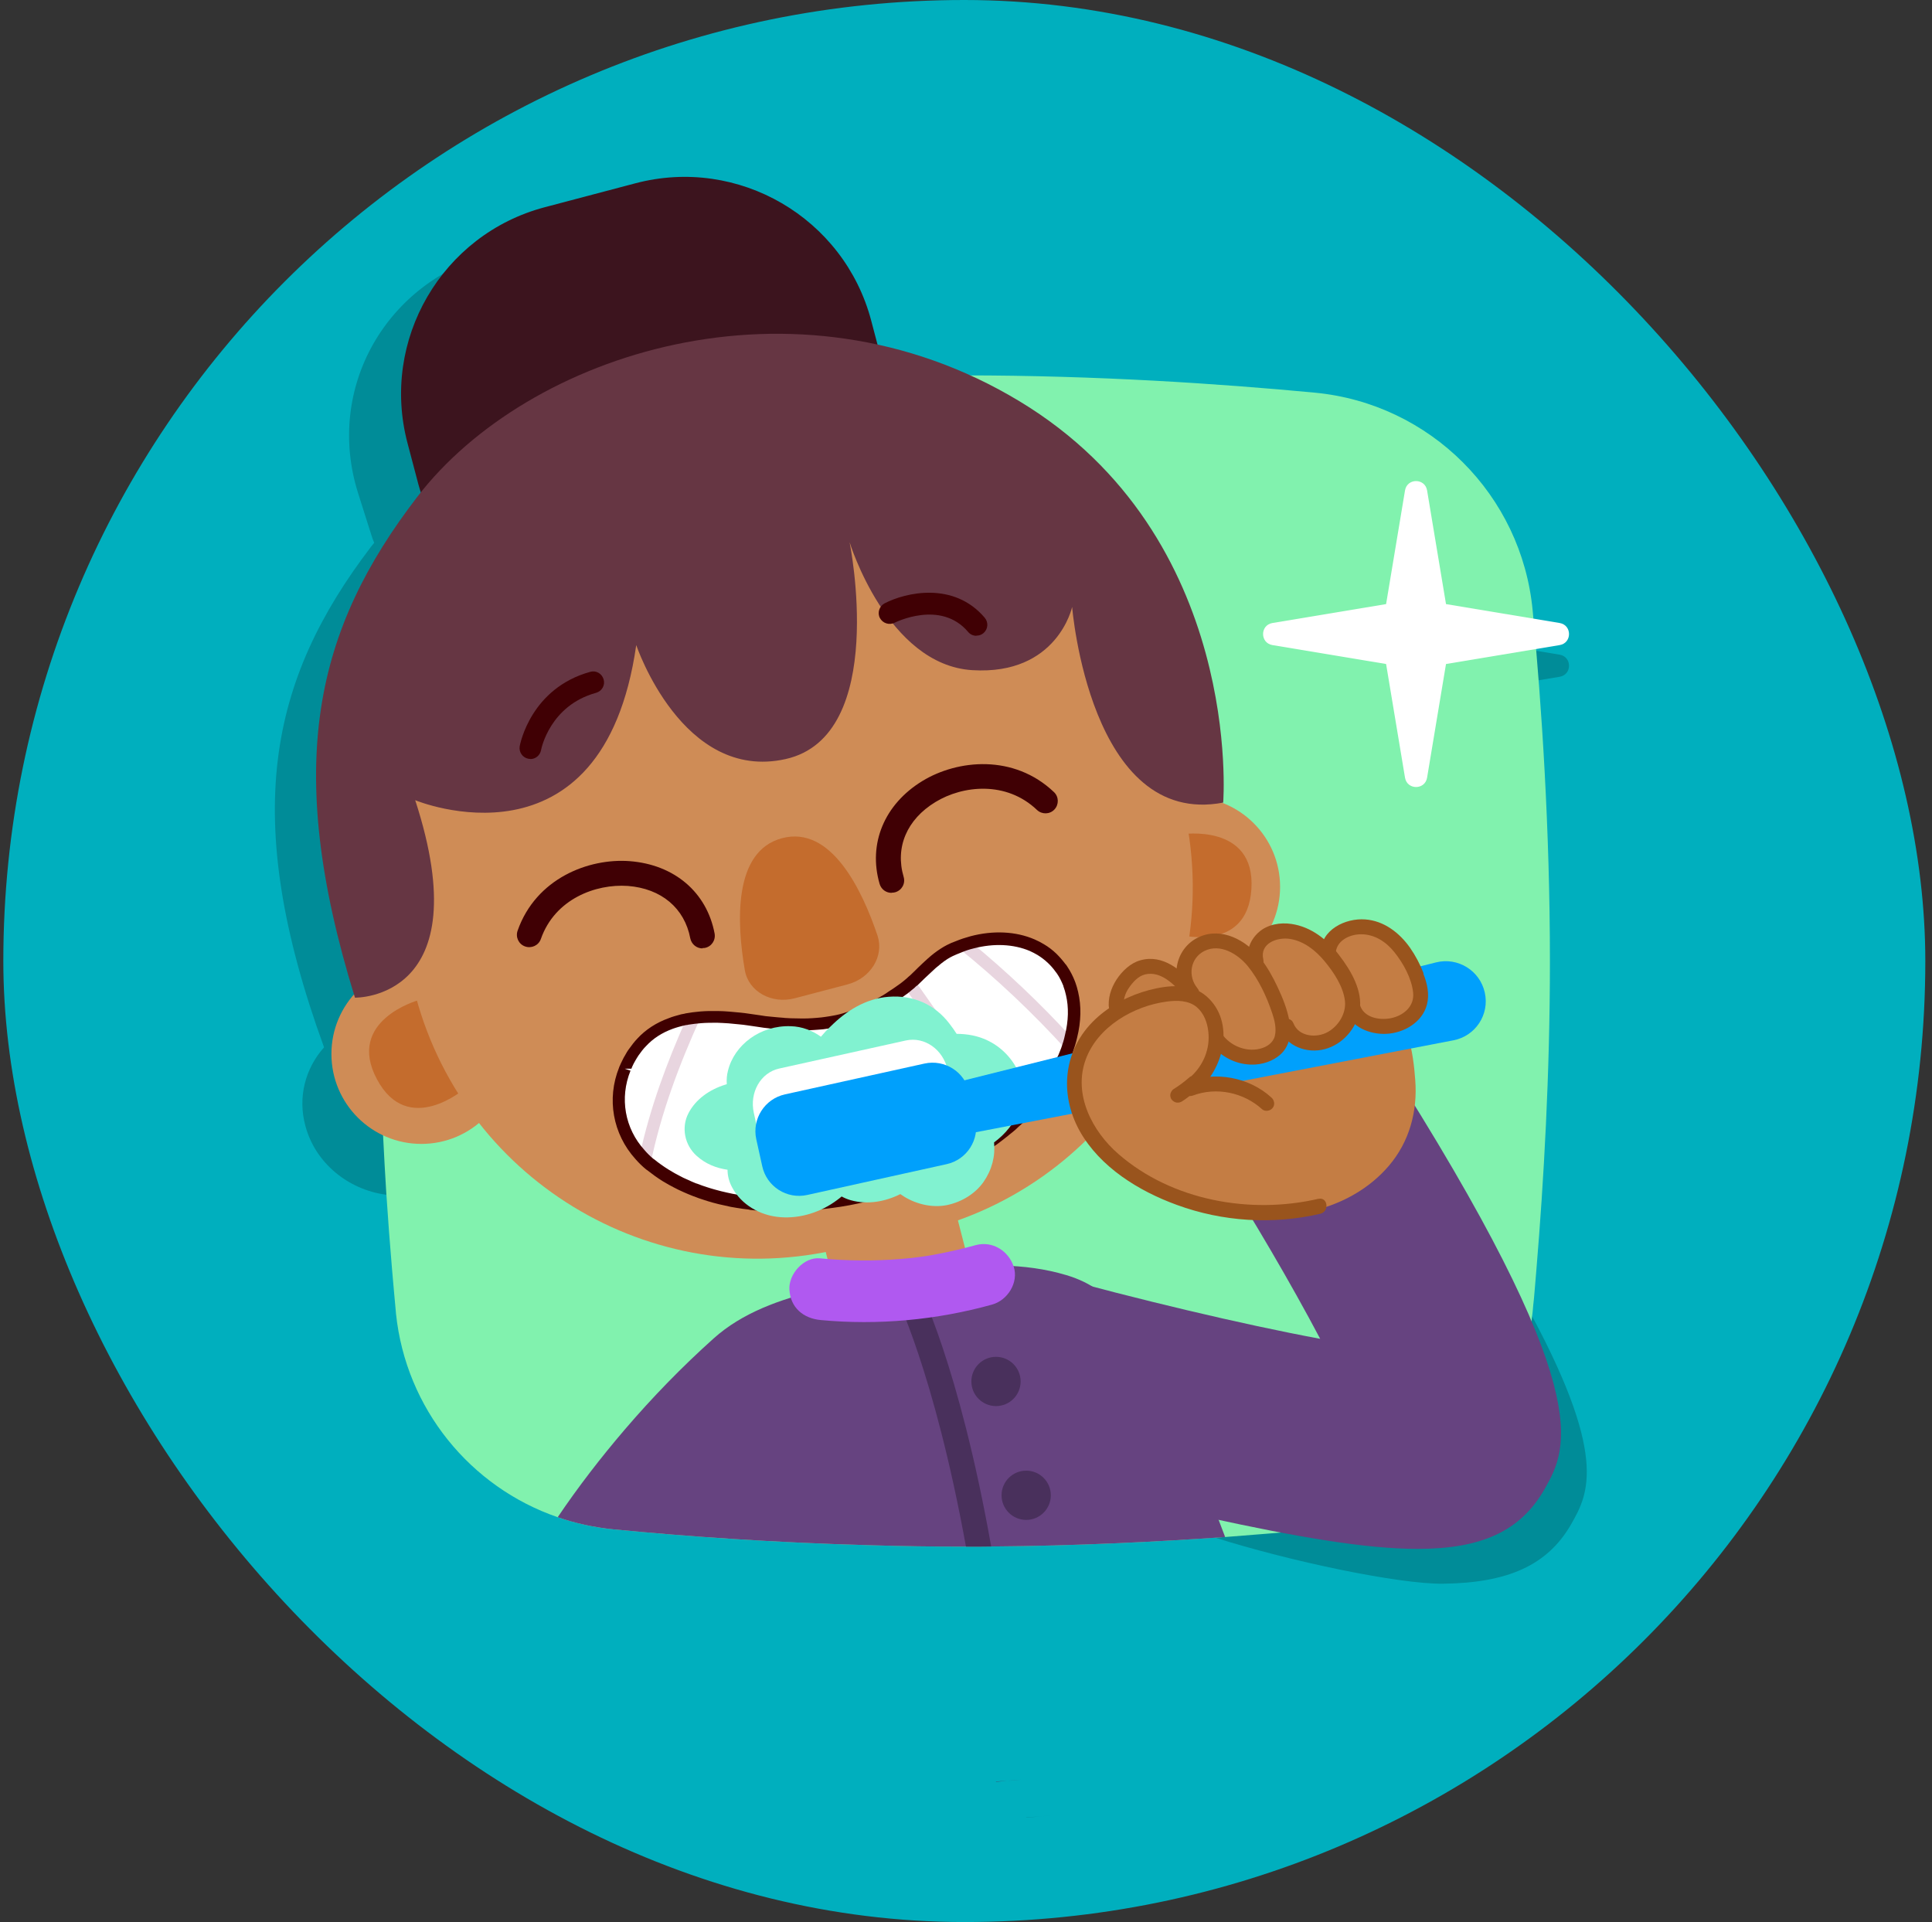 <svg fill="none" height="192" viewBox="0 0 193 192" width="193" xmlns="http://www.w3.org/2000/svg"><rect x="0" y="0" width="193" height="192" fill="#333333" stroke="none"/><rect fill="#00afbe" height="192" rx="96" width="192" x=".332"/><path d="m152.176 129.9c-2.295-4.11-5.34-9.075-9.36-15.045.075-.825.09-1.65 0-2.49-.09-.945-.24-2.04-.51-3.105l4.35-.825c2.265-.435 3.675-2.595 3.135-4.74-.54-2.175-2.85-3.51-5.07-2.955l-2.19.555c-.165-.225-.345-.45-.525-.66-1.425-1.605-3.225-3.57-5.655-3.21-1.26.195-2.55 1.005-3.06 2.115-1.65-1.335-3.72-2.265-5.43-1.53-.825.345-1.485 1.125-1.65 1.92-.105.42-.09.78-.06 1.14-.285-.285-.555-.585-.855-.855 2.49-2.085 3.72-5.4 2.88-8.745-.78-3.06-3.09-5.4-5.985-6.435.045 0 .09 0 .135-.015 0 0 1.485-26.55-22.335-40.14-4.905-2.805-9.975-4.635-15.045-5.7l-.405-1.335-.345-1.095c-3.195-10.44-14.535-16.71-25.335-13.935l-9.48 2.445c-10.815 2.775-16.905 13.515-13.62 23.97l1.335 4.215c.075.27.18.525.285.78-.105.12-.21.255-.315.39-10.155 13.305-13.125 26.85-4.695 50.01-1.86 2.085-2.655 4.965-1.86 7.86.99 3.705 4.275 6.345 8.01 6.855 1.125.165 2.295.135 3.45-.12 1.53-.33 2.88-1.005 3.975-1.905 8.685 9.975 22.62 15.135 36.48 12.435l.225.705c-.27 0-.54-.03-.795-.045-1.68-.15-3.21 1.575-3.06 3.105.03.285.09.54.18.795-2.955.915-5.7 2.175-7.845 4.065-.63.555-1.23 1.125-1.845 1.695 8.94.66 43.62 10.845 52.05 13.515 7.56 2.4 18.42 4.665 22.8 4.62 6.45-.075 10.47-1.815 12.84-5.985 1.68-2.97 3.84-6.78-4.785-22.32zm-42.105 3.03c-.78-.435-1.65-.81-2.685-1.095-1.77-.495-3.63-.75-5.49-.84-.6-1.53-2.28-2.49-3.96-2.04-.36.105-.735.18-1.11.285l-.825-2.715c5.265-1.845 9.855-4.785 13.53-8.49.78.93 1.74 1.53 2.865 2.085.33.45.69.9 1.095 1.29 2.325 2.28 5.58 3.39 8.775 3.945 1.26.21 2.55.375 3.855.435 2.7 4.08 5.37 8.34 7.53 12.03-6.72-1.125-15.405-2.955-23.58-4.905z" fill="#000" fill-opacity=".2"/><path d="m102.527 181.575 2.55-.225c-.84.09-1.695.135-2.55.195z" fill="#000" fill-opacity=".2"/><path d="m142.561 52.155 1.89 11.355 11.355 1.89c1.245.21 1.245 1.995 0 2.205l-11.355 1.89-1.89 11.355c-.21 1.245-1.995 1.245-2.205 0l-1.89-11.355-11.355-1.89c-1.245-.21-1.245-1.995 0-2.205l11.355-1.89 1.89-11.355c.21-1.245 1.995-1.245 2.205 0z" fill="#000" fill-opacity=".2"/><path d="m154.832 96c0 11.34-.615 21.99-1.35 30.81-.075.99-.165 1.935-.24 2.85-.06.465-.09.915-.135 1.365-.48 5.025-2.49 9.6-5.535 13.245-3.975 4.725-9.72 7.905-16.215 8.52-2.775.255-5.775.51-8.97.75h-.09c-.495.045-1.005.075-1.53.105-6.6.45-13.98.78-21.75.84-.84.015-1.68.015-2.52.015h-.165c-3.135 0-6.225-.045-9.225-.135-9.705-.255-18.555-.885-25.815-1.59-.945-.09-1.875-.24-2.775-.435-.96-.21-1.89-.465-2.805-.78-8.73-3-15.165-10.845-16.155-20.34 0-.06-.015-.135-.015-.195-.12-1.335-.255-2.745-.375-4.185-.21-2.445-.405-5.04-.585-7.77-.435-7.02-.75-14.835-.75-23.07 0-13.305.81-25.545 1.71-35.025 1.095-11.52 10.23-20.655 21.765-21.75 6.63-.63 14.595-1.215 23.295-1.515 3.78-.135 7.71-.21 11.73-.21 13.215 0 25.485.825 35.01 1.725 11.535 1.095 20.67 10.23 21.765 21.75.9 9.54 1.725 21.825 1.725 35.025z" fill="#81f2ae"/><path d="m54.423 20.699 9.05-2.389c10.283-2.715 20.842 3.433 23.557 13.716l1.095 4.148c1.635 6.193-2.069 12.554-8.262 14.189l-23.872 6.303c-6.193 1.635-12.554-2.069-14.189-8.262l-1.095-4.148c-2.715-10.283 3.433-20.842 13.716-23.557z" fill="#3c141e"/><path d="m122.388 153.54c-7.02.495-14.955.885-23.37.945-.84.015-1.68.015-2.52.015h-.165c-3.135 0-6.225-.045-9.225-.135-9.705-.255-18.555-.885-25.815-1.59-1.935-.195-3.81-.6-5.58-1.215 2.055-3.045 4.305-5.955 6.69-8.745 2.76-3.225 5.73-6.285 8.895-9.12 5.64-5.055 15.12-5.565 22.23-6.765 4.14-.69 8.82-.81 13.005.45 5.13 1.53 6.39 5.31 8.715 9.87 2.685 5.28 5.07 10.725 7.14 16.29z" fill="#664380"/><path d="m141.616 154.725c-5.205 0-12.03-1.185-20.91-3.12-10.83-2.355-21.15-5.22-21.585-5.34l5.28-19.02c9.09 2.52 19.65 5.04 27.48 6.495-2.88-5.46-6.78-12.12-10.32-17.655l16.635-10.635c21.54 33.675 18.405 39.21 16.125 43.26-2.415 4.275-6.375 6.015-12.705 6.015z" fill="#664380"/><path d="m92.012 107.639-13.145 3.389 5.304 20.567 13.145-3.389z" fill="#cf8c56"/><path d="m42.092 114.27c4.962 0 8.985-4.022 8.985-8.985 0-4.962-4.023-8.985-8.985-8.985s-8.985 4.023-8.985 8.985c0 4.963 4.023 8.985 8.985 8.985z" fill="#cf8c56"/><path d="m118.891 97.576c4.963 0 8.985-4.023 8.985-8.985 0-4.962-4.022-8.985-8.985-8.985-4.962 0-8.985 4.023-8.985 8.985 0 4.962 4.023 8.985 8.985 8.985z" fill="#cf8c56"/><path d="m117.406 93.3.615-9.96s7.41-1.155 6.99 5.46c-.405 6.63-7.605 4.485-7.605 4.485z" fill="#c46c2d"/><path d="m46.442 108.735-4.695-8.805s-7.215 2.025-4.095 7.875c3.12 5.865 8.79.93 8.79.93z" fill="#c46c2d"/><path d="m76.203 43.77-12.225 2.655c-17.94 3.9-29.325 21.615-25.425 39.555l2.58 11.895c4.155 19.08 22.98 31.2 42.075 27.045l8.085-1.755c19.08-4.155 31.2-22.98 27.045-42.075l-2.58-11.895c-3.9-17.94-21.615-29.325-39.555-25.425z" fill="#cf8c56"/><path d="m35.478 99.66s12.51.255 6-19.725c0 0 18.75 7.8 22.08-15.495 0 0 4.605 13.695 14.925 11.385s6.39-21.66 6.39-21.66 3.75 12.255 12.255 12.78c8.505.525 9.975-6.315 9.975-6.315s1.77 22.08 15.09 19.545c0 0 2.085-26.55-20.355-40.095-22.44-13.545-49.14-4.755-60.12 9.51-10.17 13.215-13.5 26.7-6.255 50.085z" fill="#663643"/><path d="m52.983 75.811s-.135 0-.195-.015c-.585-.105-.975-.675-.87-1.26.045-.24 1.125-5.79 7.05-7.425.585-.165 1.17.18 1.335.765s-.18 1.17-.765 1.335c-4.575 1.26-5.46 5.535-5.49 5.73-.105.525-.555.885-1.065.885z" fill="#400004"/><path d="m97.532 63.51c-.315 0-.615-.135-.825-.39-2.745-3.24-7.29-.93-7.335-.915-.54.27-1.185.06-1.47-.465s-.06-1.185.465-1.47c2.115-1.095 6.915-2.205 10.005 1.44.39.465.33 1.14-.12 1.53-.21.18-.45.255-.705.255z" fill="#400004"/><path d="m84.692 98.325c2.28-.6 3.645-2.82 2.97-4.86-1.53-4.545-4.62-11.04-9.54-9.735-4.89 1.29-4.53 8.445-3.72 13.17.36 2.145 2.67 3.435 4.995 2.82l5.31-1.395z" fill="#c46c2d"/><path d="m89.057 89.19c-.54 0-1.02-.345-1.185-.885-1.17-4.02.465-7.965 4.275-10.29 3.525-2.145 9.135-2.7 13.14 1.11.495.465.51 1.245.045 1.74s-1.245.51-1.74.045c-3.06-2.925-7.41-2.46-10.14-.795-2.865 1.74-4.05 4.53-3.18 7.485.195.66-.18 1.335-.84 1.53-.12.03-.225.045-.345.045z" fill="#400004"/><path d="m70.172 94.74c-.585 0-1.095-.42-1.215-1.005-.57-3.015-2.895-4.98-6.24-5.235-3.21-.225-7.29 1.305-8.685 5.295-.225.645-.93.975-1.575.75s-.975-.93-.75-1.575c1.83-5.22 7.095-7.26 11.205-6.945 4.455.345 7.695 3.105 8.475 7.23.12.675-.315 1.32-.99 1.44-.075 0-.15.015-.225.015z" fill="#400004"/><path d="m107.071 99.271c-.075-.315-.18-.63-.285-.945-.195-.48-.42-.93-.705-1.365-.06-.09-.12-.165-.18-.255-.24-.33-.51-.645-.81-.93-.36-.345-.735-.63-1.155-.885-.27-.165-.555-.315-.84-.435-1.83-.795-3.99-.81-6.015-.27-.48.12-.945.27-1.395.465-.285.105-.54.225-.81.36-.21.105-.405.21-.6.345-.435.27-.84.6-1.23.945-.315.285-.615.585-.915.87-.255.255-.525.51-.78.735-.045.06-.105.12-.165.165-.15.135-.315.285-.48.42-.09.09-.195.165-.285.24-.075.06-.15.12-.21.165-.36.255-.72.51-1.095.75-.345.24-.72.465-1.08.66-.36.21-.72.405-1.095.585-.03 0-.045.03-.075.045-.3.15-.615.3-.945.42h-.03c-.06.03-.135.06-.195.075-.18.075-.375.135-.555.195-.135.045-.27.09-.405.12s-.255.075-.39.12c-.21.06-.405.105-.615.15-.075.015-.135.03-.195.03-.135.045-.27.06-.39.075-.18.03-.375.06-.57.09-.285.045-.57.075-.855.09-.705.06-1.41.075-2.115.06-.45 0-.9-.03-1.35-.06 0 0-.01 0-.03 0-.405-.03-.825-.06-1.23-.105s-.81-.09-1.215-.165c-.105 0-.21-.015-.33-.03-.135-.03-.27-.045-.405-.06-.36-.045-.735-.105-1.095-.15-.36-.03-.735-.075-1.095-.105h-.03c-.39-.03-.765-.06-1.155-.06-.57 0-1.14 0-1.695.045-.48.03-.96.105-1.425.18-.135.03-.255.06-.39.09-.21.045-.405.105-.6.165-.18.06-.36.12-.555.18-1.11.405-2.115 1.005-2.94 1.905-.285.3-.54.63-.795.99-.135.18-.24.375-.36.585-.105.195-.21.405-.315.615-.03.075-.075.165-.12.24-.03.075-.075.165-.105.24-1.2 2.985-.57 6.21 1.53 8.52.3.345.63.66 1.005.975 0 0 .03.03.045.03.24.195.48.375.72.555.27.18.525.36.795.54.15.09.3.18.45.285.195.105.39.225.6.315.3.165.615.315.93.45.315.15.63.285.96.405h.03c.315.135.645.24.975.36.285.105.585.18.885.27.39.105.78.21 1.17.285.39.09.78.165 1.185.225.405.075.795.12 1.185.165.105.015.21.045.33.045.255.03.48.06.735.075.12 0 .255.03.39.03.285 0 .57.03.855.045h.255c.705.015 1.44.015 2.145 0h.12c.75-.03 1.515-.09 2.265-.165.375-.045.765-.075 1.125-.135 1.125-.15 2.25-.375 3.33-.615.675-.165 1.35-.345 2.01-.525.03 0 .075-.015.105-.03.36-.105.705-.195 1.065-.315.42-.135.825-.27 1.23-.405.075-.03.135-.06.21-.075.45-.165.885-.33 1.32-.51.315-.12.645-.255.96-.405.24-.09.48-.21.72-.315 1.47-.69 2.895-1.485 4.245-2.4.24-.15.48-.315.705-.48.15-.09.285-.195.42-.3.255-.18.495-.36.735-.555.09-.06.21-.15.285-.225.21-.165.405-.33.615-.51.105-.105.21-.195.315-.3.195-.165.375-.33.555-.51.33-.315.66-.615.945-.945.03-.03.045-.045.075-.09.135-.165.285-.315.42-.48.24-.255.45-.525.66-.795.405-.495.78-1.005 1.095-1.545.15-.225.33-.45.465-.69.27-.45.525-.945.735-1.455.09-.24.195-.48.285-.72.165-.45.3-.9.405-1.365.345-1.425.42-2.895.105-4.29z" fill="#fff"/><path d="m89.612 118.636c-.39.12-.765.24-1.17.345-1.53-5.67-3.165-11.31-4.92-16.905 0 0 .12-.03.195-.045.21-.045.405-.09.615-.15.135-.045.255-.075.39-.12 1.725 5.595 3.36 11.22 4.89 16.875z" fill="#e8d5df"/><path d="m101.356 112.125c-.105.105-.21.195-.315.3-.21.165-.405.33-.615.495-3.345-4.725-6.675-9.48-10.02-14.22.09-.06.195-.15.285-.24.165-.135.315-.27.48-.42.06-.045.12-.105.165-.165 3.345 4.739 6.675 9.495 10.005 14.235z" fill="#e8d5df"/><path d="m106.982 103.561c-.105.465-.239.915-.404 1.365-3.36-3.705-7.005-7.155-10.89-10.275.45-.195.915-.345 1.395-.465 3.51 2.895 6.824 6.03 9.899 9.39z" fill="#e8d5df"/><path d="m78.213 102.301c-.72 6-1.065 12.045-1.05 18.105-.285 0-.57 0-.855-.045-.135 0-.255 0-.39-.015 0-6.075.345-12.135 1.065-18.15.405.045.825.075 1.23.105z" fill="#e8d5df"/><path d="m69.978 101.656c-2.145 4.725-3.975 9.6-5.01 14.7 0 0-.03 0-.045-.03-.375-.3-.705-.63-1.005-.975 1.02-4.665 2.67-9.15 4.62-13.515.465-.09.945-.165 1.425-.195z" fill="#e8d5df"/><path d="m78.242 121.051c-.285 0-.57 0-.84-.015-.06 0-.18 0-.3 0-.255 0-.555-.03-.84-.045h-.36s-.09-.03-.12-.045c-.21-.015-.42-.045-.63-.06-.12 0-.255-.03-.375-.06-.36-.045-.765-.09-1.17-.165-.405-.06-.81-.135-1.215-.24-.39-.075-.795-.18-1.185-.285-.375-.105-.66-.195-.93-.285-.33-.105-.645-.21-.96-.345-.03 0-.045 0-.06-.015-.345-.135-.675-.27-1.005-.42-.315-.135-.645-.3-.96-.465-.15-.075-.3-.165-.45-.24l-.645-.375c-.285-.18-.555-.36-.825-.555-.24-.18-.48-.36-.735-.555-.03-.015-.06-.045-.09-.06-.405-.33-.75-.675-1.065-1.035-2.265-2.505-2.895-6.015-1.635-9.15 0-.03.045-.12.09-.21.045-.12.09-.21.135-.3.12-.24.225-.48.36-.69.12-.21.24-.435.39-.63.285-.405.555-.75.84-1.05.825-.9 1.905-1.605 3.165-2.055.18-.075.375-.135.57-.195.225-.06.435-.12.645-.18.09-.015.21-.045.315-.06.03 0 .075-.015.105-.03.48-.09.99-.15 1.485-.195.57-.045 1.155-.06 1.755-.045.39 0 .795.03 1.185.06l1.14.105c.27.03.54.06.81.105l1.05.15c.405.075.795.12 1.185.15.405.045.81.075 1.2.105.03 0 .06 0 .105.015.405.03.825.045 1.23.045.735.03 1.41 0 2.055-.06.3-.03.555-.045.795-.09.315-.045.6-.09.9-.15l.225-.045c.21-.045.39-.09.585-.15l.765-.24c.21-.075.42-.15.63-.24 0 0 .06-.03.09-.03.315-.135.615-.27.93-.42.435-.21.78-.405 1.125-.6.36-.195.72-.405 1.05-.645.375-.24.735-.48 1.08-.735.06-.045.105-.075.165-.12.135-.105.21-.165.285-.225.18-.15.33-.27.465-.405 0 0 .195-.165.21-.18.18-.165.36-.345.54-.525l.21-.21c.33-.315.63-.6.93-.87.465-.42.9-.75 1.32-1.02.195-.135.42-.255.645-.375.285-.15.57-.27.87-.375.465-.195.975-.36 1.47-.495 2.265-.6 4.53-.495 6.405.315.315.135.63.3.93.48.435.255.855.57 1.26.96.33.33.63.675.885 1.02.06.045.135.165.21.285.285.42.54.915.75 1.455 0 .03.015.045.03.075.12.33.21.645.285.975.33 1.41.3 2.955-.105 4.575-.105.48-.255.945-.42 1.425l-.285.72c-.255.555-.51 1.065-.795 1.53-.15.255-.315.495-.48.75-.285.465-.66.99-1.125 1.56-.255.315-.45.57-.69.825-.06.075-.165.195-.27.315l-.135.15c-.36.39-.705.735-1.065 1.08-.24.225-.39.375-.57.525l-.3.285c-.24.21-.45.375-.66.54-.075.075-.195.165-.315.255-.21.165-.45.36-.72.555-.135.105-.285.225-.45.315-.21.15-.465.33-.72.495-1.32.885-2.775 1.71-4.29 2.43l-.195.09c-.18.09-.375.165-.555.24-.3.135-.63.285-.96.405-.435.18-.885.345-1.335.51 0 0-.21.09-.225.09l-1.635.54c-.27.075-.525.165-.795.225-.66.18-1.335.36-2.04.51-1.185.285-2.325.495-3.39.63-.36.06-.75.09-1.14.135-.765.075-1.545.135-2.31.165-.54.015-1.02.03-1.485.03zm-.84-1.245c.75.03 1.44.015 2.145 0 .855-.03 1.605-.09 2.355-.165.375-.045.75-.075 1.11-.135 1.02-.135 2.13-.33 3.285-.6.69-.15 1.35-.33 1.995-.51.27-.075.51-.15.765-.225l1.59-.525.405.495-.21-.585c.45-.165.87-.33 1.305-.495.315-.12.63-.255.93-.39.21-.09.375-.165.54-.24l.18-.09c1.455-.69 2.85-1.47 4.14-2.34.255-.15.465-.315.69-.465.165-.105.285-.195.405-.285.255-.195.495-.36.72-.555.12-.075.18-.135.255-.21.24-.195.435-.36.63-.525l.285-.27c.18-.165.33-.3.495-.45.39-.375.735-.72 1.05-1.065l.12-.15c.09-.105.18-.195.255-.3.24-.27.435-.51.63-.75.465-.585.81-1.065 1.095-1.53.18-.255.315-.465.45-.69.255-.435.495-.9.72-1.38l.27-.675c.15-.42.285-.855.375-1.29.36-1.44.39-2.79.105-4.005-.06-.285-.15-.585-.255-.87 0-.015-.015-.045-.015-.075-.18-.435-.375-.84-.615-1.185-.045-.075-.09-.12-.135-.18-.255-.36-.495-.63-.78-.9-.33-.315-.675-.57-1.035-.795-.255-.15-.51-.285-.78-.405-1.62-.69-3.615-.78-5.61-.255-.45.105-.885.255-1.305.435-.27.105-.525.21-.78.33-.18.09-.36.18-.54.3-.375.24-.75.54-1.17.9-.285.27-.585.54-.87.81l-.24.225c-.195.195-.39.39-.585.57-.06.06-.15.15-.255.21-.075.09-.27.255-.45.39-.075.075-.195.165-.315.255-.015.03-.105.09-.195.15-.375.27-.75.54-1.14.78-.345.24-.735.465-1.125.69-.36.21-.75.42-1.14.6-.375.18-.69.315-1.005.45-.03 0-.045.03-.075.03-.315.12-.54.21-.78.285l-.795.24c-.24.06-.45.12-.66.165l-.195.045c-.39.075-.705.135-1.02.165-.255.045-.54.075-.825.09-.735.06-1.455.09-2.235.06-.45 0-.915-.03-1.38-.06-.045 0-.075 0-.12-.015-.405-.03-.78-.06-1.155-.105-.42-.045-.825-.09-1.245-.165l-1.035-.15c-.24-.03-.495-.075-.75-.09l-1.095-.105c-.405-.03-.765-.045-1.14-.06-.54 0-1.095 0-1.62.045-.435.03-.855.09-1.26.15-.045.015-.09.03-.135.03-.12 0-.225.045-.33.06-.21.045-.39.105-.57.15-.165.045-.33.105-.51.165-1.11.405-1.98.975-2.7 1.755-.255.255-.48.555-.735.915-.12.18-.225.36-.33.54-.12.195-.21.39-.3.585l-.075.195h-.675l.585.195c-1.11 2.745-.57 5.775 1.395 7.935.27.315.555.6.9.885.03 0 .045.03.075.045.225.195.465.36.69.525.255.18.495.345.765.51l.585.345c.135.075.27.15.42.225.3.165.6.315.9.435.285.135.555.255.825.36.045 0 .09.03.15.045.3.12.6.225.93.33.27.09.525.165.795.24.45.12.825.225 1.2.3.39.09.765.165 1.155.225.405.075.795.12 1.17.165.135.03.21.045.3.045.27.03.495.06.735.075.045 0 .075 0 .12.015h.27c.3.045.57.06.84.06h.21z" fill="#400000"/><path d="m138.094 99.825c-2.475-1.455-5.595-.555-8.16.135-3.93 1.065-7.815 2.325-11.64 3.78-.615.24-1.23.48-1.845.72-.105-.105-.255-.18-.465-.165-1.62.12-3.045.915-4.08 2.07-.435.21-.81.48-.93.99-.03.135-.03.255 0 .375-.225.42-.405.855-.54 1.305-.78 2.79.375 5.76 2.31 7.815 2.19 2.34 5.325 3.495 8.4 4.08 3.36.63 6.9.81 10.245-.045 2.82-.72 5.445-2.19 7.35-4.425 2.055-2.4 2.88-5.445 2.64-8.565-.195-2.685-.72-6.555-3.285-8.07z" fill="#c47d44"/><path d="m101.793 110.866c-.42 1.29-1.335 2.4-2.49 3.255.135 1.395-.21 2.73-1.05 3.945-.81 1.155-2.145 1.995-3.63 2.31-1.59.33-3.33-.15-4.575-1.02-.045-.015-.075-.06-.105-.075-1.515.765-3.3 1.08-4.95.615-.315-.09-.615-.21-.915-.375-.15.135-.315.255-.48.375-1.545 1.155-3.585 1.845-5.61 1.695-2.1-.15-3.96-1.29-4.845-2.97-.3-.54-.465-1.155-.465-1.77-1.14-.165-2.19-.585-3.075-1.38-1.23-1.095-1.56-2.865-.825-4.275.72-1.38 2.085-2.355 3.69-2.85.045 0 .09-.03.135-.045-.03-.45 0-.9.12-1.35.645-2.595 3.24-4.545 6.27-4.44 1.125.03 2.16.435 3.015 1.05.315-.375.63-.72.99-1.05 1.515-1.5 3.45-2.76 5.775-2.94 2.535-.195 4.65.825 6.06 2.67.255.33.51.675.735 1.035.51 0 1.035.045 1.56.15 1.845.375 3.285 1.455 4.2 2.895.87 1.395.99 3.03.495 4.545z" fill="#81f2d0"/><path d="m79.308 116.956 15.15-3.345c.9-.195 1.455-1.155 1.23-2.145l-1.02-4.59c-.45-2.04-2.31-3.345-4.17-2.94l-12.66 2.805c-1.845.405-2.985 2.385-2.535 4.425l.78 3.525c.345 1.575 1.785 2.58 3.21 2.265z" fill="#fff"/><path d="m92.344 106.245-13.929 3.077c-2.03.449-3.313 2.459-2.864 4.489l.596 2.695c.449 2.03 2.458 3.313 4.489 2.864l13.929-3.078c2.03-.448 3.313-2.458 2.864-4.488l-.596-2.695c-.449-2.031-2.458-3.313-4.489-2.864z" fill="#00a0fc"/><path d="m95.118 108.226 1.125 5.115 48.946-9.42c2.205-.42 3.63-2.58 3.135-4.77-.48-2.19-2.685-3.555-4.86-3.015l-48.361 12.09z" fill="#00a0fc"/><path d="m119.433 98.819c-.42-.525-.9-.99-1.44-1.41-1.035-.81-2.145-1.545-3.525-1.2-1.155.285-1.98 1.335-2.19 2.475v.03c-.045.18-.075.36-.075.54v.045c-.03.645.06 1.29.24 1.905.225.975.585 1.92 1.095 2.775.915 1.515 2.415 3.12 4.26 3.315 1.305.15 2.445-.45 3.165-1.53.45-.675.615-1.62.555-2.415-.135-1.725-1.035-3.225-2.1-4.545z" fill="#c47d44"/><path d="m128.327 100.95c-.465-1.77-1.665-3.255-2.85-4.59-.57-.645-1.155-1.32-1.935-1.725-1.35-.69-4.17-.765-4.995.84-.72 1.41-.42 2.67.225 4.05 1.095 2.34 3.015 4.965 5.58 5.85 1.35.465 2.97-.12 3.675-1.38.525-.93.555-2.04.285-3.06z" fill="#c47d44"/><path d="m134.598 97.485c-1.125-2.16-4.68-5.415-7.38-4.23-.81.36-1.455 1.125-1.65 1.935-.165.705-.09 1.23.03 1.92.12.735.375 1.44.735 2.085.075.195.135.39.225.6.585 1.29 1.605 2.355 2.775 3.135.78.51 1.71.87 2.64.885 1.5.03 2.745-.96 3.18-2.37.075-.24.105-.48.12-.72.24-1.11-.135-2.22-.675-3.24z" fill="#c47d44"/><path d="m140.838 96c-1.365-1.635-3.045-3.615-5.4-3.27-1.755.255-3.705 1.86-3.195 3.81.345 1.305 1.02 2.445 1.89 3.45.45.525 1.005 1.005 1.605 1.395.84.66 1.845 1.095 2.925 1.125 1.2.03 2.28-.615 2.91-1.59.555-.84.585-1.86.39-2.805-.165-.81-.615-1.485-1.14-2.115z" fill="#c47d44"/><path d="m120.678 109.155c-.555-.18-1.125-.315-1.68-.45.825-1.23 1.365-2.67 1.545-4.14.165-1.32.03-2.745-.69-3.855-2.13-3.285-5.97-1.785-8.34.24-1.485 1.275-2.865 2.955-3.51 4.83-.525 1.515-.57 3.03-.33 4.605.21 1.44.885 2.37 1.815 3.495 1.23 1.485 2.61 2.88 4.23 3.945s3.465 1.815 5.4 1.95c.555.03 1.125.03 1.665-.09 1.545-.3 2.925-1.38 3.585-2.82 1.05-2.31.165-5.7-2.04-7.005-.51-.3-1.065-.525-1.635-.705z" fill="#c47d44"/><path d="m91.532 127.98c.24.45 4.26 8.34 7.485 26.505-.84.015-1.68.015-2.52.015-3.195-17.565-7.095-25.275-7.155-25.38z" fill="#49305c"/><path d="m101.956 177.78-2.46.21v-.03c.825-.045 1.65-.09 2.46-.18z" fill="#49305c"/><path d="m101.267 126.54c-.51-1.59-2.13-2.61-3.795-2.16-1.35.375-2.715.69-4.095.945-.3.06-.585.105-.885.15-.045 0-.39.06-.51.075-.66.09-1.32.165-1.98.21-2.7.225-5.4.195-8.1-.06-1.605-.15-3.135 1.575-3.045 3.12.105 1.815 1.395 2.88 3.12 3.045 5.745.54 11.58 0 17.13-1.545 1.56-.435 2.67-2.205 2.16-3.795z" fill="#b059f0"/><path d="m102.513 151.83c1.358 0 2.46-1.101 2.46-2.46 0-1.358-1.102-2.46-2.46-2.46-1.359 0-2.46 1.102-2.46 2.46 0 1.359 1.101 2.46 2.46 2.46z" fill="#49305c"/><path d="m99.497 140.46c1.359 0 2.46-1.101 2.46-2.46s-1.101-2.46-2.46-2.46c-1.359 0-2.46 1.101-2.46 2.46s1.101 2.46 2.46 2.46z" fill="#49305c"/><g fill="#99541d"><path d="m127.007 109.635c-2.235-2.04-5.595-2.64-8.415-1.59-.9.345-.345 1.725.57 1.395 2.355-.885 5.07-.315 6.915 1.365.3.27.81.18 1.05-.12.27-.33.18-.78-.12-1.05z"/><path d="m119.432 98.49c-1.395-1.545-3.24-3.195-5.505-2.565-.99.27-1.83 1.08-2.385 1.92-.57.885-.9 1.905-.75 2.97.135.96 1.635.765 1.485-.195-.105-.69.105-1.38.495-1.935.39-.57.93-1.185 1.635-1.35 1.56-.36 2.88 1.005 3.81 2.055.27.3.705.405 1.05.15.3-.225.42-.75.15-1.05z"/><path d="m128.808 102.016c-.21-1.185-.675-2.341-1.185-3.421-.48-1.02-1.035-2.025-1.74-2.91-1.41-1.755-3.825-3.09-6.06-2.1-2.355 1.035-3.045 4.08-1.41 6.045.12.135.24.195.39.24.24-.15.495-.21.78-.225.225-.24.315-.585.045-.915-.99-1.185-.75-3.015.69-3.735 1.575-.78 3.33.3 4.32 1.5 1.11 1.365 1.89 3.045 2.445 4.696.24.705.45 1.545.27 2.295-.18.705-.81 1.11-1.485 1.275-1.515.39-3.27-.42-3.99-1.8-.09-.18-.24-.285-.39-.345-.045.735-.06 1.455-.06 2.19 1.05 1.05 2.49 1.635 4.02 1.53 1.005-.075 2.055-.495 2.73-1.275.72-.855.84-2.025.645-3.09z"/><path d="m133.788 95.43c-1.17-1.545-2.805-2.85-4.785-3.135-1.11-.165-2.37.045-3.24.81-.825.72-1.305 1.83-1.05 2.925.21.93 1.71.75 1.485-.195-.375-1.605 1.395-2.25 2.685-2.04 1.38.225 2.55 1.155 3.42 2.205.915 1.095 1.905 2.565 2.055 4.02.12 1.23-.645 2.46-1.695 3.06-1.125.645-2.925.495-3.45-.855-.36-.9-1.755-.33-1.395.555.705 1.755 2.76 2.49 4.515 2.025 1.77-.465 3.15-2.025 3.48-3.825.36-1.98-.87-4.05-2.04-5.565z"/><path d="m142.216 97.245c-.345-.9-.81-1.785-1.365-2.58-1.05-1.485-2.595-2.685-4.47-2.82-1.965-.15-4.425 1.02-4.44 3.285 0 .405.21.78.645.84.36.045.84-.24.84-.645 0-1.335 1.38-2.01 2.565-1.995 1.335 0 2.49.765 3.3 1.785.885 1.095 1.725 2.61 1.875 4.035.15 1.38-.96 2.31-2.235 2.565-1.155.225-2.73-.06-3.09-1.365-.105-.39-.63-.555-.975-.42-.405.165-.525.585-.42.975.465 1.71 2.415 2.445 4.035 2.37 1.755-.075 3.615-1.155 4.065-2.925.27-1.035.03-2.1-.36-3.09z"/><path d="m131.732 119.746c-6.795 1.59-14.655.195-20.01-4.47-2.61-2.265-4.53-5.94-3.27-9.42 1.185-3.285 4.785-5.37 8.115-5.805 1.005-.135 2.16-.135 2.985.555.705.6 1.065 1.545 1.155 2.46.195 1.665-.48 3.315-1.695 4.44-.045.015-.105.03-.15.075-.51.45-1.065.87-1.65 1.23-.15.105-.27.33-.3.495-.03.18.03.405.135.54.12.15.3.27.51.3.21.015.375-.03.54-.135.405-.255.765-.555 1.125-.84.105-.015.21-.06.3-.135 2.745-2.13 3.915-6.945 1.02-9.495-1.56-1.38-3.87-1.125-5.73-.645-1.995.525-3.9 1.515-5.4 2.925-3.165 2.985-3.645 7.41-1.545 11.175 2.025 3.6 5.895 5.985 9.69 7.365 4.575 1.68 9.6 1.995 14.34.885.93-.225.75-1.71-.195-1.485z"/></g><path d="m142.561 48.99 1.89 11.355 11.355 1.89c1.245.21 1.245 1.995 0 2.205l-11.355 1.89-1.89 11.355c-.21 1.245-1.995 1.245-2.205 0l-1.89-11.355-11.355-1.89c-1.245-.21-1.245-1.995 0-2.205l11.355-1.89 1.89-11.355c.21-1.245 1.995-1.245 2.205 0z" fill="#fff"/></svg>